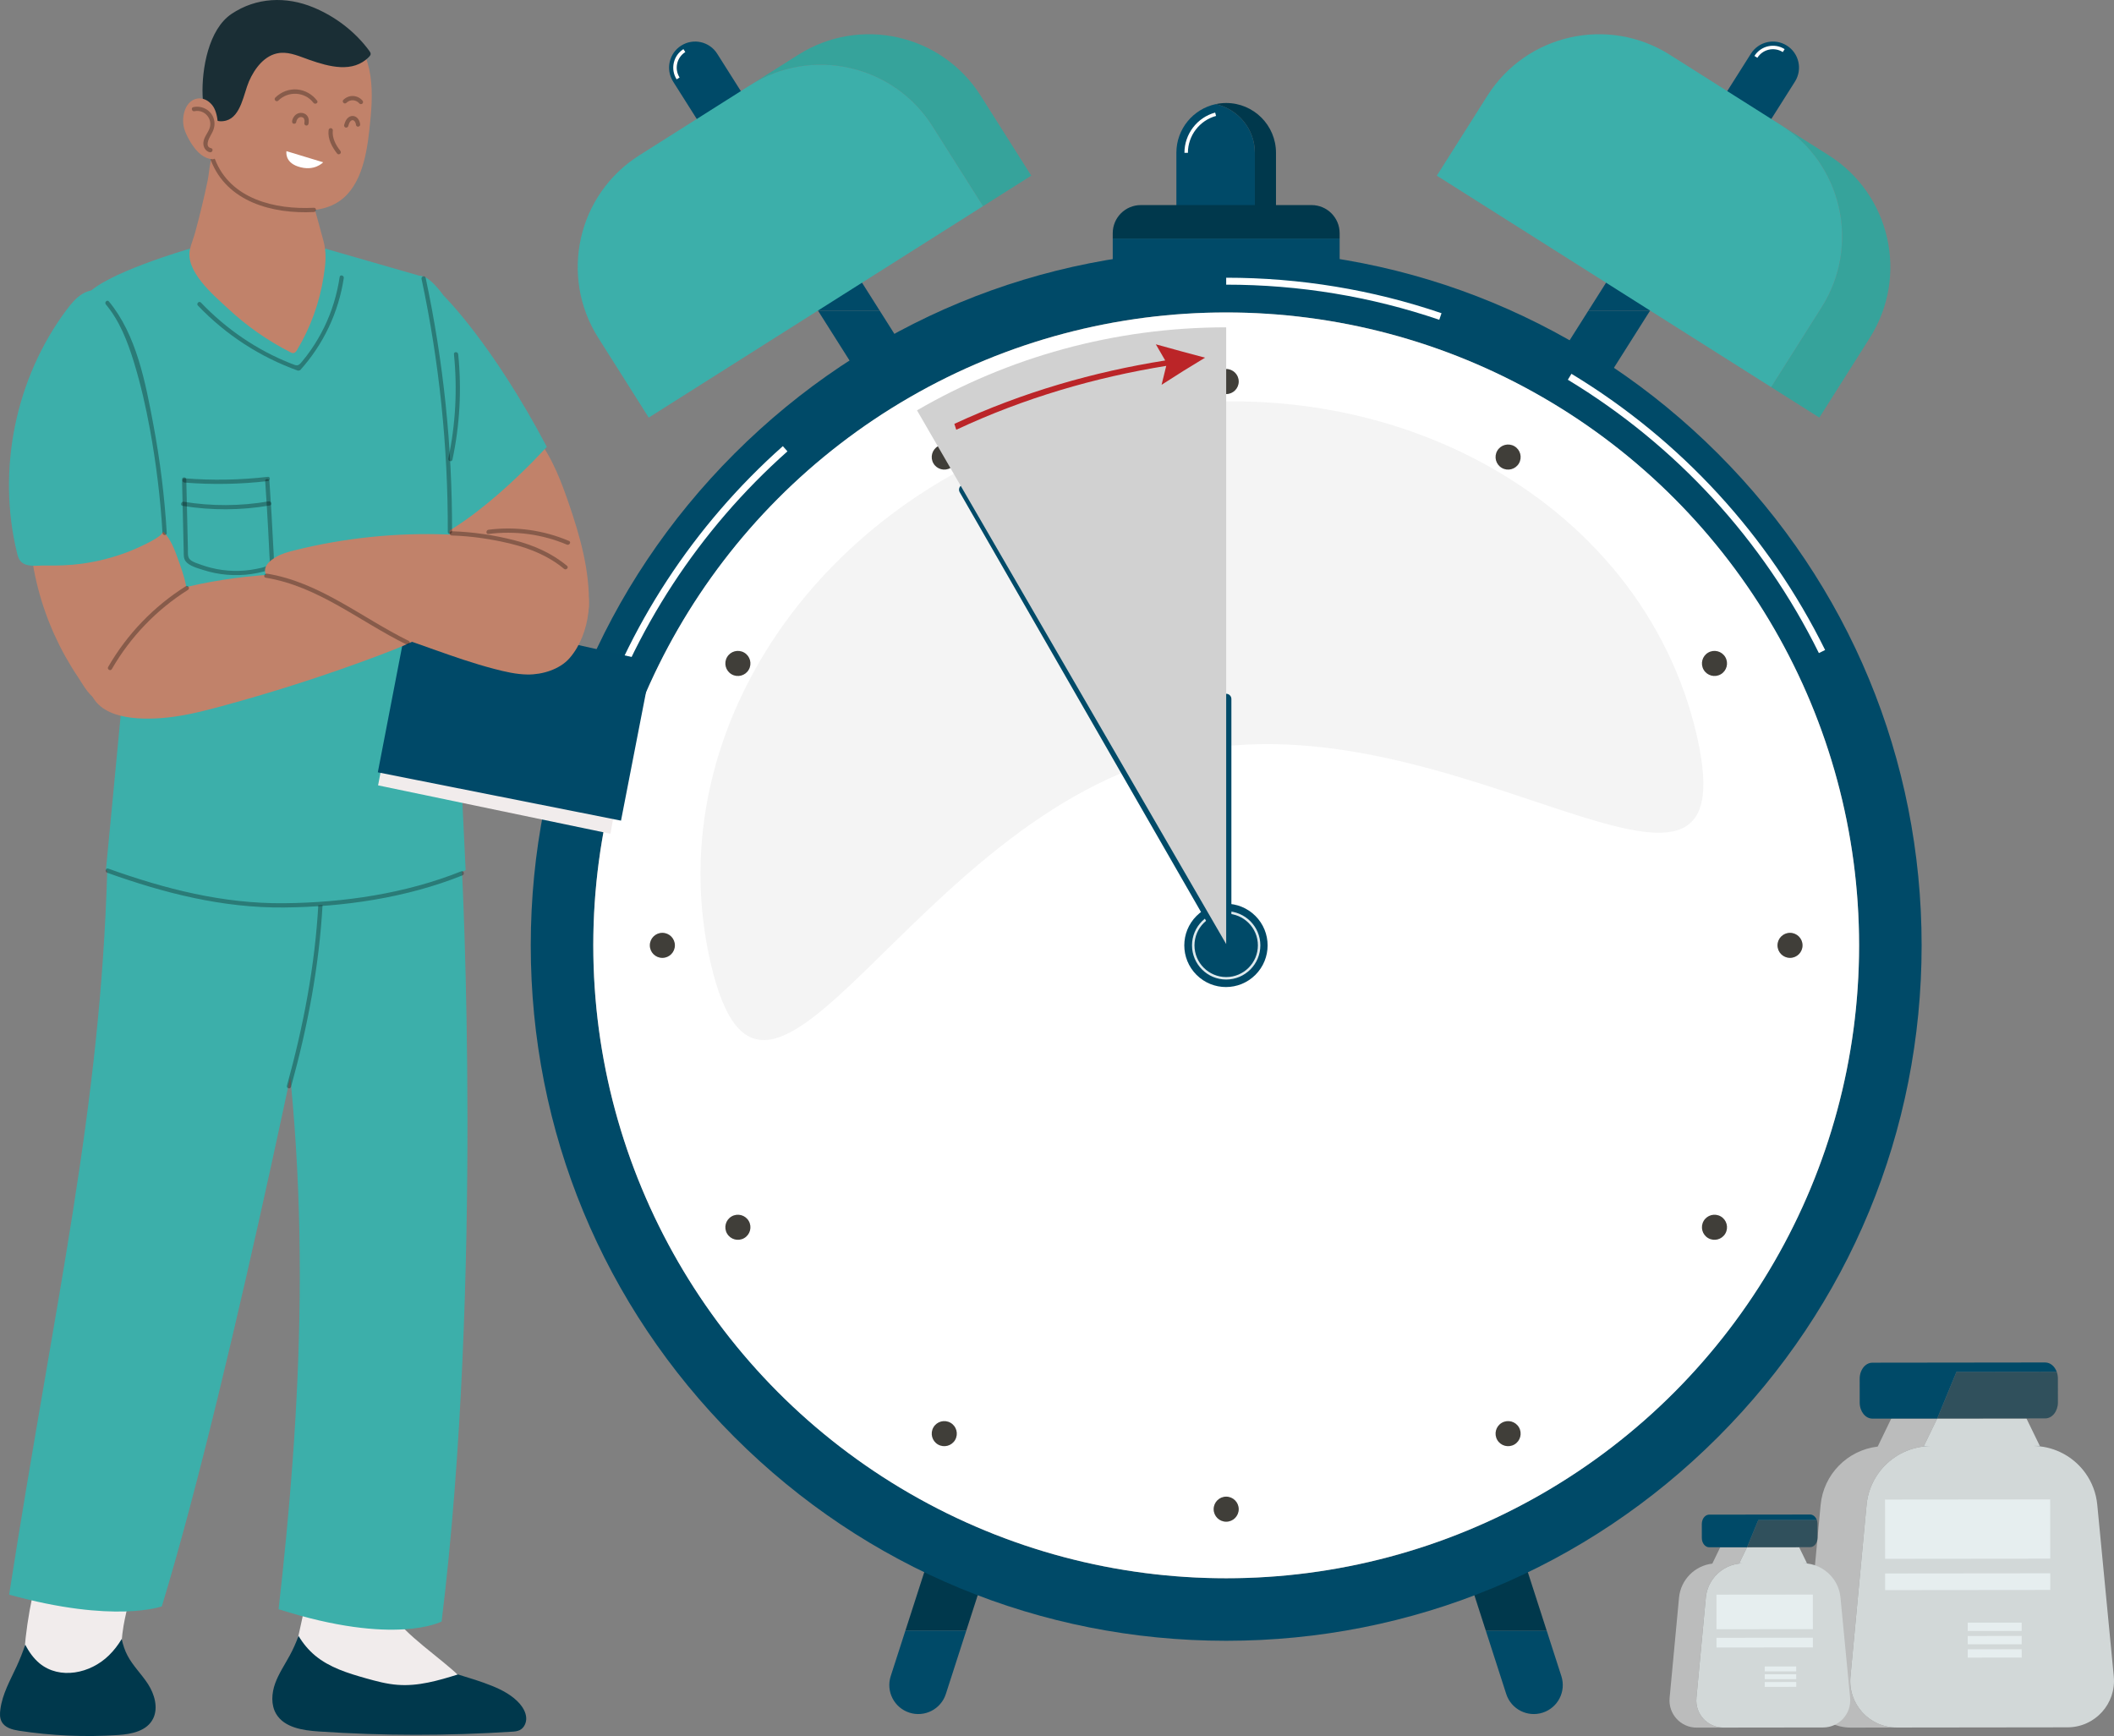 <svg xmlns="http://www.w3.org/2000/svg" xmlns:xlink="http://www.w3.org/1999/xlink" id="Layer_1" x="0px" y="0px" viewBox="0 0 575.064 472.25" style="enable-background:new 0 0 575.064 472.25;" xml:space="preserve"><rect x="0" y="0" width="575.064" height="472.25" fill="#808080" stroke="none"/><style type="text/css">	.st0{fill:#004A68;}	.st1{fill:#FFFFFF;}	.st2{fill:#36A39B;}	.st3{fill:#3CAFAA;}	.st4{fill:#00384C;}	.st5{fill:#DEEAEE;}	.st6{fill:#F4F4F4;}	.st7{fill:#403E39;}	.st8{fill:#D1D1D1;}	.st9{fill:#BB2528;}	.st10{fill:#BBBCBC;}	.st11{fill:#A9C5DA;}	.st12{fill:#D2D8D8;}	.st13{fill:#30505C;}	.st14{fill:#E6EEEF;}	.st15{fill:#C1826A;}	.st16{fill:#39879D;}	.st17{opacity:0.3;}	.st18{fill:#F1ECEC;}	.st19{fill:#004968;}	.st20{fill:#1A2E35;}</style><g>	<g>		<g>			<g>				<g>					<path class="st0" d="M185.306,12.404c-3.31,2.094-4.297,6.475-2.203,9.785      L222.542,84.542h16.784l-44.234-69.936C192.998,11.296,188.617,10.31,185.306,12.404      z"></path>				</g>				<g>					<polygon class="st0" points="237.605,108.356 249.593,100.774 239.326,84.542 222.542,84.542            "></polygon>				</g>				<g>					<polygon class="st0" points="421.79,100.774 433.778,108.356 448.84,84.542 432.057,84.542            "></polygon>				</g>				<g>					<path class="st0" d="M486.076,12.404c-3.31-2.094-7.691-1.108-9.785,2.203      l-44.234,69.936h16.784l39.439-62.353      C490.373,18.879,489.387,14.498,486.076,12.404z"></path>				</g>			</g>			<g>				<g>					<g>						<path class="st1" d="M184.063,21.582c-0.849-1.343-1.124-2.938-0.775-4.492       c0.35-1.554,1.282-2.878,2.625-3.727l0.505,0.799       c-1.13,0.714-1.914,1.828-2.208,3.136c-0.294,1.308-0.063,2.65,0.652,3.779       L184.063,21.582z"></path>					</g>					<g>						<g>							<path class="st2" d="M217.173,14.888l-13.122,8.3        c16.784-10.616,38.995-5.616,49.611,11.168l13.743,21.728l13.122-8.3        l-13.743-21.728C256.168,9.272,233.956,4.272,217.173,14.888z"></path>						</g>						<g>							<path class="st3" d="M204.051,23.188l-30.155,19.073        c-16.784,10.616-21.784,32.827-11.168,49.611l13.743,21.728l90.934-57.516        l-13.743-21.728C243.046,17.572,220.834,12.572,204.051,23.188z"></path>						</g>					</g>				</g>				<g>					<g>						<path class="st1" d="M478.048,15.719l-0.798-0.505       c1.757-2.776,5.444-3.605,8.219-1.85l-0.505,0.799       C482.628,12.684,479.526,13.383,478.048,15.719z"></path>					</g>					<g>						<g>							<path class="st2" d="M497.487,42.261l-13.122-8.3        c16.784,10.616,21.784,32.827,11.168,49.611l-13.743,21.728l13.122,8.3        l13.743-21.728C519.27,75.088,514.27,52.877,497.487,42.261z"></path>						</g>						<g>							<path class="st3" d="M484.365,33.961L454.21,14.888        C437.426,4.272,415.215,9.272,404.599,26.056l-13.743,21.728l90.934,57.516        l13.743-21.728C506.148,66.788,501.148,44.577,484.365,33.961z"></path>						</g>					</g>				</g>			</g>		</g>		<g>			<path class="st0" d="M330.68,28.332c-6.101,1.32-10.674,6.741-10.674,13.237v18.118    h21.348V41.569C341.353,35.073,336.78,29.652,330.68,28.332z"></path>		</g>		<g>			<path class="st4" d="M333.555,28.019c-0.988,0-1.948,0.112-2.876,0.313    c6.101,1.32,10.674,6.741,10.674,13.237v18.118h5.751V41.569    C347.105,34.086,341.038,28.019,333.555,28.019z"></path>		</g>		<g>			<g>				<rect x="302.692" y="64.883" class="st0" width="61.727" height="6.902"></rect>			</g>			<g>				<path class="st4" d="M364.419,63.432c0-4.224-3.424-7.647-7.647-7.647h-46.433     c-4.224,0-7.647,3.424-7.647,7.647v1.451h61.727V63.432z"></path>			</g>		</g>		<g>			<g>				<polygon class="st4" points="253.166,422.266 246.297,443.563 262.862,443.563 268.17,427.105          "></polygon>			</g>			<g>				<path class="st0" d="M242.296,455.969c-1.336,4.143,0.939,8.585,5.083,9.922     c4.143,1.336,8.585-0.939,9.921-5.083l5.562-17.246h-16.565L242.296,455.969z"></path>			</g>			<g>				<path class="st0" d="M420.735,443.563H404.17l5.562,17.246     c1.336,4.143,5.778,6.419,9.922,5.083l0,0     c4.143-1.336,6.419-5.778,5.083-9.922L420.735,443.563z"></path>			</g>			<g>				<polygon class="st4" points="413.867,422.266 398.862,427.105 404.17,443.563 420.735,443.563          "></polygon>			</g>		</g>		<g>			<path class="st0" d="M333.555,446.341c-50.531,0-98.037-19.678-133.768-55.409    c-35.731-35.731-55.408-83.237-55.408-133.768c0-50.531,19.678-98.037,55.408-133.768    c35.731-35.731,83.237-55.408,133.768-55.408c50.531,0,98.037,19.678,133.768,55.408    c35.731,35.731,55.409,83.237,55.409,133.768    c0,50.531-19.678,98.037-55.409,133.768S384.086,446.341,333.555,446.341z     M333.555,84.996c-94.934,0-172.168,77.234-172.168,172.168    c0,94.934,77.234,172.168,172.168,172.168c94.934,0,172.168-77.234,172.168-172.168    C505.724,162.23,428.49,84.996,333.555,84.996z"></path>		</g>		<g>			<circle class="st1" cx="333.555" cy="257.164" r="172.168"></circle>		</g>		<g>							<ellipse transform="matrix(0.707 -0.707 0.707 0.707 -84.146 311.181)" class="st0" cx="333.555" cy="257.164" rx="11.334" ry="11.334"></ellipse>		</g>		<g>			<path class="st5" d="M333.555,266.459c-5.125,0-9.295-4.169-9.295-9.295    c0-5.125,4.169-9.294,9.295-9.294c5.125,0,9.294,4.169,9.294,9.294    C342.85,262.29,338.68,266.459,333.555,266.459z M333.555,248.536    c-4.757,0-8.628,3.871-8.628,8.628c0,4.757,3.871,8.628,8.628,8.628    c4.757,0,8.628-3.871,8.628-8.628C342.183,252.407,338.313,248.536,333.555,248.536z"></path>		</g>		<g>			<path class="st6" d="M461.555,200.004c15.001,65.025-66.048-12.139-140.125,4.95    c-74.077,17.089-113.131,121.961-128.132,56.936    c-15.001-65.025,32.89-131.592,106.967-148.681    C374.342,96.119,446.554,134.979,461.555,200.004z"></path>		</g>		<g>			<path class="st1" d="M494.787,177.659c-15.226-30.817-38.84-56.529-68.291-74.357    l0.979-1.617c29.758,18.015,53.62,43.996,69.006,75.136L494.787,177.659z"></path>		</g>		<g>			<path class="st1" d="M391.521,86.989c-18.614-6.339-38.116-9.552-57.965-9.552v-1.89    c20.057,0,39.765,3.248,58.575,9.653L391.521,86.989z"></path>		</g>		<g>			<path class="st1" d="M162.51,201.818l-1.798-0.582    c9.926-30.698,27.99-58.316,52.24-79.868l1.255,1.413    C190.21,144.11,172.333,171.44,162.51,201.818z"></path>		</g>		<g>			<path class="st1" d="M232.928,316.873c10.698-8.02,25.022-9.725,37.074-3.936    c6.251,3.002,12.247,8.126,16.343,16.709    c12.744,26.701,12.882,48.242,2.869,52.131    c-8.918,3.463-53.269-10.721-63.096-44.864    C223.979,329.484,226.744,321.509,232.928,316.873L232.928,316.873z"></path>		</g>		<g>			<circle class="st7" cx="333.555" cy="103.787" r="3.412"></circle>		</g>		<g>			<path class="st7" d="M259.821,122.629c0.942,1.632,0.383,3.719-1.249,4.661    c-1.632,0.942-3.719,0.383-4.661-1.249c-0.942-1.632-0.383-3.719,1.249-4.661    C256.792,120.438,258.879,120.998,259.821,122.629z"></path>		</g>		<g>			<path class="st7" d="M202.432,177.521c1.632,0.942,2.191,3.029,1.249,4.661    c-0.942,1.632-3.029,2.191-4.661,1.249c-1.632-0.942-2.191-3.029-1.249-4.661    C198.714,177.138,200.801,176.579,202.432,177.521z"></path>		</g>		<g>			<path class="st7" d="M180.178,253.752c1.884,0,3.412,1.528,3.412,3.412    c0,1.884-1.528,3.412-3.412,3.412c-1.884,0-3.412-1.527-3.412-3.412    C176.766,255.28,178.293,253.752,180.178,253.752z"></path>		</g>		<g>			<path class="st7" d="M199.021,330.898c1.632-0.942,3.719-0.383,4.661,1.249    c0.942,1.632,0.383,3.719-1.249,4.661c-1.632,0.942-3.719,0.383-4.661-1.249    C196.829,333.927,197.389,331.84,199.021,330.898z"></path>		</g>		<g>			<path class="st7" d="M253.912,388.287c0.942-1.632,3.029-2.191,4.661-1.249    c1.632,0.942,2.191,3.029,1.249,4.661c-0.942,1.632-3.029,2.191-4.661,1.249    C253.529,392.006,252.97,389.919,253.912,388.287z"></path>		</g>		<g>			<path class="st7" d="M330.143,410.542c0-1.884,1.528-3.412,3.412-3.412    c1.884,0,3.412,1.528,3.412,3.412c0,1.884-1.528,3.412-3.412,3.412    C331.671,413.954,330.143,412.426,330.143,410.542z"></path>		</g>		<g>			<g>				<path class="st7" d="M407.289,391.699c-0.942-1.632-0.383-3.719,1.249-4.661     c1.632-0.942,3.719-0.383,4.661,1.249c0.942,1.632,0.383,3.718-1.249,4.661     C410.318,393.89,408.232,393.331,407.289,391.699z"></path>			</g>		</g>		<g>			<path class="st7" d="M464.678,336.808c-1.632-0.942-2.191-3.029-1.249-4.661    c0.942-1.632,3.029-2.191,4.661-1.249c1.632,0.942,2.191,3.029,1.249,4.661    C468.397,337.191,466.31,337.75,464.678,336.808z"></path>		</g>		<g>			<path class="st7" d="M486.933,260.576c-1.884,0-3.412-1.527-3.412-3.412    c0-1.884,1.527-3.412,3.412-3.412c1.884,0,3.412,1.528,3.412,3.412    C490.345,259.049,488.817,260.576,486.933,260.576z"></path>		</g>		<g>			<path class="st7" d="M468.09,183.43c-1.632,0.942-3.718,0.383-4.661-1.249    c-0.942-1.632-0.383-3.718,1.249-4.661c1.632-0.942,3.719-0.383,4.661,1.249    C470.281,180.401,469.722,182.488,468.09,183.43z"></path>		</g>		<g>			<path class="st7" d="M413.199,126.041c-0.942,1.632-3.029,2.191-4.661,1.249    c-1.632-0.942-2.191-3.029-1.249-4.661c0.942-1.632,3.029-2.191,4.661-1.249    C413.582,122.323,414.141,124.409,413.199,126.041z"></path>		</g>		<g>			<path class="st0" d="M333.555,258.582c-0.498,0-0.971-0.264-1.229-0.711l-71.257-123.965    c-0.39-0.679-0.156-1.545,0.522-1.935c0.68-0.389,1.546-0.156,1.935,0.522    l68.611,119.361v-61.712c0-0.783,0.634-1.417,1.417-1.417    c0.783,0,1.417,0.635,1.417,1.417v67.022c0,0.642-0.432,1.204-1.052,1.369    C333.8,258.566,333.677,258.582,333.555,258.582z"></path>		</g>		<g>			<path class="st8" d="M333.555,89.044c-30.652,0-59.38,8.226-84.108,22.582l84.108,145.188    V89.044z"></path>		</g>		<g>			<path class="st9" d="M327.804,97.303c-4.467-1.182-8.93-2.396-13.386-3.641    c0.841,1.475,1.691,2.941,2.549,4.396c-19.417,3.078-38.804,8.625-57.361,17.249    c0.175,0.534,0.351,1.067,0.527,1.599c18.467-8.652,37.772-14.246,57.115-17.379    c-0.434,1.712-0.857,3.429-1.267,5.151    C319.898,102.136,323.84,99.678,327.804,97.303z"></path>		</g>		<g>			<path class="st1" d="M323.145,41.569h-0.945c0-5.099,3.436-9.602,8.355-10.948l0.249,0.911    C326.295,32.767,323.145,36.894,323.145,41.569z"></path>		</g>	</g>	<g>		<g>			<g>				<path class="st10" d="M514.47,385.898l-3.687,7.614     c-8.182,0.959-14.741,7.516-15.527,15.9l-4.382,46.716     c-0.696,7.425,5.15,13.837,12.607,13.828l12.498-0.015     c-7.457,0.009-13.304-6.403-12.607-13.828l4.382-46.716     c0.297-3.17,1.421-6.077,3.144-8.522c2.834-4.022,7.294-6.782,12.383-7.379     l0.06-0.123l3.628-7.491L514.47,385.898z"></path>				<path class="st11" d="M523.34,393.374l-0.06,0.123     c0.674-0.079,1.357-0.125,2.051-0.125L523.34,393.374z"></path>				<path class="st11" d="M554.885,393.336l-1.991,0.002     c0.693-0.001,1.377,0.043,2.051,0.121L554.885,393.336z"></path>				<path class="st12" d="M575.005,456.026l-4.494-46.705     c-0.305-3.169-1.436-6.074-3.165-8.514c-2.844-4.015-7.311-6.765-12.401-7.349     c-0.674-0.077-1.358-0.121-2.051-0.121l1.991-0.002l-3.646-7.482l-24.272,0.029     l-3.628,7.491l1.991-0.002c-0.693,0.001-1.377,0.047-2.051,0.125     c-5.089,0.596-9.549,3.357-12.383,7.379c-1.723,2.444-2.847,5.352-3.144,8.522     l-4.382,46.716c-0.696,7.425,5.15,13.837,12.607,13.828l46.452-0.056     C569.889,469.876,575.719,463.449,575.005,456.026z"></path>			</g>			<g>				<path class="st13" d="M559.481,373.164l-27.276,0.033l-5.237,12.686l29.395-0.036     c1.906-0.002,3.448-1.95,3.445-4.351l-0.008-6.521     C559.799,374.328,559.683,373.716,559.481,373.164z"></path>				<path class="st0" d="M556.344,370.632l-47.015,0.057     c-1.392,0.002-2.587,1.044-3.131,2.54c-0.201,0.552-0.315,1.164-0.315,1.812     l0.008,6.521c0.003,2.401,1.55,4.345,3.456,4.343l17.621-0.021l5.237-12.686     l27.276-0.033C558.934,371.669,557.736,370.63,556.344,370.632z"></path>			</g>			<g>									<rect x="512.876" y="407.789" transform="matrix(1 -0.001 0.001 1 -0.502 0.648)" class="st14" width="44.921" height="16.121"></rect>									<rect x="512.893" y="427.895" transform="matrix(1 -0.001 0.001 1 -0.52 0.648)" class="st14" width="44.921" height="4.528"></rect>									<rect x="535.368" y="441.29" transform="matrix(1 -0.001 0.001 1 -0.534 0.656)" class="st14" width="14.672" height="2.264"></rect>									<rect x="535.373" y="444.912" transform="matrix(1 -0.001 0.001 1 -0.541 0.659)" class="st14" width="14.672" height="2.264"></rect>									<rect x="535.377" y="448.535" transform="matrix(1 -0.001 0.001 1 -0.545 0.659)" class="st14" width="14.672" height="2.264"></rect>			</g>		</g>		<g>			<g>				<path class="st10" d="M467.95,420.903l-2.152,4.444     c-4.775,0.56-8.603,4.386-9.062,9.28l-2.557,27.265     c-0.406,4.333,3.006,8.076,7.358,8.071l7.294-0.009     c-4.352,0.005-7.765-3.737-7.358-8.071l2.557-27.265     c0.173-1.85,0.83-3.547,1.835-4.974c1.654-2.347,4.257-3.958,7.227-4.306     l0.035-0.072l2.117-4.372L467.95,420.903z"></path>				<path class="st11" d="M473.127,425.266l-0.035,0.072     c0.393-0.046,0.792-0.073,1.197-0.073L473.127,425.266z"></path>				<path class="st11" d="M491.538,425.244l-1.162,0.001c0.405-0.001,0.804,0.025,1.197,0.07     L491.538,425.244z"></path>				<path class="st12" d="M503.281,461.832l-2.623-27.259     c-0.178-1.849-0.838-3.545-1.847-4.969c-1.66-2.343-4.267-3.948-7.238-4.289     c-0.393-0.045-0.792-0.071-1.197-0.07l1.162-0.001l-2.128-4.367l-14.166,0.017     l-2.117,4.372l1.162-0.001c-0.405,0-0.804,0.027-1.197,0.073     c-2.97,0.348-5.573,1.959-7.227,4.306c-1.005,1.427-1.661,3.124-1.835,4.974     l-2.557,27.265c-0.406,4.333,3.006,8.076,7.358,8.071l27.111-0.033     C500.295,469.916,503.698,466.165,503.281,461.832z"></path>			</g>			<g>				<path class="st13" d="M494.22,413.471L478.301,413.49l-3.057,7.404l17.156-0.021     c1.112-0.001,2.013-1.138,2.011-2.54l-0.005-3.806     C494.406,414.15,494.338,413.793,494.22,413.471z"></path>				<path class="st0" d="M492.389,411.993l-27.44,0.033     c-0.813,0.001-1.51,0.609-1.827,1.482c-0.117,0.322-0.184,0.68-0.184,1.057     l0.005,3.806c0.002,1.401,0.905,2.536,2.017,2.535l10.284-0.012l3.057-7.404     l15.919-0.019C493.901,412.599,493.202,411.992,492.389,411.993z"></path>			</g>			<g>									<rect x="467.02" y="433.68" transform="matrix(1 -0.001 0.001 1 -0.529 0.58)" class="st14" width="26.217" height="9.409"></rect>									<rect x="467.03" y="445.414" transform="matrix(1 -0.001 0.001 1 -0.541 0.582)" class="st14" width="26.217" height="2.643"></rect>									<rect x="480.147" y="453.232" transform="matrix(1 -0.001 0.001 1 -0.547 0.584)" class="st14" width="8.563" height="1.321"></rect>									<rect x="480.15" y="455.346" transform="matrix(1 -0.001 0.001 1 -0.553 0.588)" class="st14" width="8.563" height="1.321"></rect>									<rect x="480.152" y="457.46" transform="matrix(1 -0.001 0.001 1 -0.552 0.584)" class="st14" width="8.563" height="1.321"></rect>			</g>		</g>	</g>	<g>		<path class="st15" d="M154.361,135.897c-2.404-6.903-5.264-13.832-10.321-19.085   c-1.776-1.845-3.972-3.523-6.525-3.712c-1.564-0.116-3.114,0.34-4.573,0.915   c-2.147,0.844-4.205,1.965-5.934,3.492c-2.837,2.506-4.64,5.963-6.16,9.428   c-1.835,4.185-3.361,8.556-3.87,13.097c-0.394,3.505-0.162,7.14,0.981,10.494   c1.131,3.327,1.779,7.14,3.852,10.063c3.024,4.265,8.502,6.042,13.699,6.621   c5.196,0.58,10.517,0.242,15.591,1.508c3.981,0.993,8.894,1.904,9.078-3.813   c0.309-9.592-2.386-19.018-5.502-28.095   C154.572,136.506,154.467,136.202,154.361,135.897z"></path>		<path class="st16" d="M30.708,139.133c0.744,0,0.745-1.157,0-1.157   C29.963,137.976,29.962,139.133,30.708,139.133z"></path>		<path class="st3" d="M120.663,80.399c0,0,13.118,12.799,28.083,41.152   c0,0-22.201,24.803-37.927,27.566l-4.529-16.145c0,0,6.017-53.651,6.071-54.271   C113.148,69.635,120.663,80.399,120.663,80.399z"></path>		<path class="st17" d="M123.485,96.353c0.961,9.491,0.456,19.056-1.524,28.388   c-0.154,0.726,0.96,1.036,1.115,0.307c2.002-9.431,2.538-19.102,1.565-28.695   C124.567,95.619,123.41,95.611,123.485,96.353z"></path>		<path class="st18" d="M79.948,450.598c-0.186,0.848-0.373,1.73-0.18,2.576   c0.217,0.947,0.882,1.728,1.6,2.383c3.931,3.587,9.635,4.369,14.956,4.459   c3.226,0.055,8.734,2.686,11.596,1.195c3.521-1.835,19.511-2.615,16.746-5.466   c-3.721-3.838-15.88-12.139-17.056-15.932c-0.238-0.769-0.817-2.543-1.396-3.101   c-0.834-0.801,2.061-2.527,0.909-2.617c-3.663-0.285-7.334-0.457-11.006-0.517   c-3.304-0.053-7.557-0.64-10.774,0.153c-2.772,0.682-2.529,3.81-3.091,6.368   C81.484,443.599,80.715,447.098,79.948,450.598z"></path>		<path class="st18" d="M6.28,456.634c9.46,3.143,19.801,3.585,29.494,1.261   c0.48-0.115,0.98-0.248,1.343-0.581c0.556-0.509-4.148-9.424-4.09-10.175   c0.603-7.841,1.957-8.79,2.558-16.63c0.044-0.584,4.123-0.022,3.811-0.517   c-0.396-0.626-1.2-0.825-1.925-0.972c-5.06-1.025-10.12-2.051-15.18-3.076   c-2.424-0.491-4.848-0.981-7.273-1.474c-3.36-0.683-3.482-0.684-4.423,2.64   C7.878,436.709,6.415,446.658,6.28,456.634z"></path>		<path class="st3" d="M125.663,236.812c0,0,5.837,111.793-5.532,204.283   c0,0-12.568,6.793-44.347-3.341c5.819-51.244,10.035-114.884-1.713-179.777   C70.594,238.769,125.663,236.812,125.663,236.812z"></path>		<path class="st3" d="M88.698,245.815c0,0-25.059,126.841-44.675,191.158   c0,0-12.794,4.768-41.535-3.185c12.663-81.357,24.79-131.408,26.699-197.328   C29.573,223.154,88.698,245.815,88.698,245.815z"></path>		<path class="st17" d="M79.168,295.651c4.493-16.244,7.668-32.825,8.589-49.674   c0.04-0.745-1.117-0.741-1.158,0c-0.915,16.748-4.081,33.221-8.547,49.366   C77.854,296.061,78.969,296.368,79.168,295.651z"></path>		<path class="st3" d="M51.718,67.624c0,0-23.892,6.868-28.224,12.775   c-4.332,5.906,13.557,70.008,13.557,70.008l-8.241,86.307   c0,0,48.044,21.977,97.859,0c0,0-5.908-121.107-5.908-127.654   s-5.513-33.719-5.513-33.719l-29.863-8.6L51.718,67.624z"></path>		<polygon class="st18" points="111.511,168.748 102.847,213.642 166.058,226.8 174.015,182.682      "></polygon>		<polygon class="st19" points="111.44,165.204 102.777,210.097 168.931,223.235 177.352,179.951      "></polygon>		<path class="st15" d="M51.104,161.074l-0.013-0.074c-0.105-0.577-0.27-1.135-0.474-1.68   c-0.496-2.526-1.406-5.037-2.296-7.515c-0.87-2.421-1.833-4.88-3.539-6.806   c-1.264-1.426-3.029-2.514-4.883-2.776c-5.359-7.837-11.138-15.354-18.04-21.84   c-1.368-1.286-2.842-2.564-4.645-3.085c-9.698-2.806-9.507,23.209-9.148,28.626   c0.32,4.846,1.113,9.659,2.345,14.357c2.224,8.484,5.881,16.594,10.784,23.867   c1.461,2.167,3.306,5.919,6.121,6.522c7.114,1.52,11.674-6.856,15.285-11.353   c2.798-3.486,5.631-7.029,7.367-11.148c1.049-2.488,1.2-4.979,0.878-7.459   L51.104,161.074z M36.723,142.269c-0.308-0.172-0.454-0.527-0.584-0.854   c-0.761-1.906-1.723-3.728-2.843-5.447l4.491,6.33   C37.422,142.374,37.039,142.446,36.723,142.269z"></path>		<path class="st17" d="M29.133,237.4c15.591,5.586,31.429,9.614,48.075,9.462   c16.379-0.151,33.317-2.62,48.582-8.731c0.682-0.273,0.385-1.393-0.308-1.115   c-15.183,6.079-31.985,8.539-48.274,8.689c-16.541,0.152-32.279-3.871-47.767-9.419   C28.738,236.033,28.436,237.15,29.133,237.4z"></path>		<path class="st17" d="M53.845,83.131c7.587,7.951,16.907,13.998,27.249,17.713   l0.563-0.15c6.318-7.018,10.451-15.704,11.858-25.046   c0.111-0.729-1.005-1.043-1.115-0.308c-0.717,4.753-2.104,9.379-4.219,13.702   c-1.02,2.082-2.191,4.091-3.504,6.002c-0.809,1.175-1.672,2.312-2.588,3.405   c-1.041,1.241-1.312,1.074-2.818,0.483c-9.313-3.652-17.708-9.39-24.607-16.62   C54.147,81.773,53.33,82.592,53.845,83.131z"></path>		<path class="st17" d="M50.194,131.273c7.551,0.605,15.134,0.469,22.659-0.405   c0.731-0.085,0.739-1.242,0-1.157c-7.525,0.875-15.108,1.01-22.659,0.405   C49.451,130.057,49.455,131.213,50.194,131.273z"></path>		<path class="st17" d="M49.662,137.609c7.876,1.279,15.872,1.243,23.735-0.109   c0.733-0.126,0.422-1.24-0.307-1.115c-7.645,1.315-15.463,1.353-23.12,0.109   C49.241,136.374,48.928,137.49,49.662,137.609z"></path>		<path class="st17" d="M72.132,130.814c0.312,4.508,0.591,9.017,0.831,13.53   c0.12,2.256,0.232,4.512,0.334,6.769c0.049,1.066,0.365,2.377-0.804,2.901   c-0.863,0.386-1.862,0.558-2.785,0.746c-4.048,0.823-8.289,0.707-12.294-0.3   c-0.89-0.223-1.77-0.49-2.634-0.8c-0.965-0.346-2.193-0.686-2.991-1.351   c-0.865-0.719-0.651-1.974-0.675-3.003c-0.028-1.211-0.056-2.421-0.085-3.632   c-0.119-5.085-0.237-10.171-0.355-15.255c-0.017-0.743-1.175-0.746-1.158,0   c0.123,5.246,0.245,10.494,0.367,15.74c0.03,1.292,0.061,2.583,0.091,3.874   c0.02,0.877-0.049,1.853,0.492,2.602c0.966,1.34,3.326,1.934,4.807,2.414   c4.201,1.363,8.702,1.731,13.072,1.113c1.119-0.159,2.227-0.383,3.318-0.675   c0.765-0.205,1.674-0.42,2.252-1.006c0.482-0.488,0.604-1.081,0.606-1.745   c0.003-1.343-0.117-2.699-0.182-4.041c-0.287-5.964-0.64-11.924-1.052-17.881   C73.237,130.075,72.08,130.07,72.132,130.814z"></path>		<path class="st15" d="M51.718,67.624c-1.555,6.079,6.415,12.693,10.308,16.321   c5.055,4.71,10.763,8.718,16.921,11.853c0.287,0.146,0.599,0.295,0.918,0.245   c0.44-0.071,0.727-0.487,0.957-0.869c3.655-6.083,6.107-12.883,7.201-19.894   c0.558-3.575,0.886-6.402-0.067-9.879c-1.078-3.938-2.155-7.877-3.232-11.816   c-0.338-1.237-0.692-2.506-1.457-3.537c-0.745-1.001-1.82-1.698-2.882-2.354   c-4.7-2.903-13.691-12.29-19.951-9.098c-3.433,1.751-3.277,7.357-3.965,10.622   c-0.968,4.591-2.065,9.154-3.29,13.683   C52.73,64.557,52.107,66.106,51.718,67.624z"></path>		<path class="st15" d="M56.886,30.531c-0.599,4.524-0.759,9.26,0.888,13.517   c3.57,9.229,14.59,13.465,24.484,13.295c3.06-0.053,6.198-0.447,8.889-1.904   c6.766-3.665,8.49-12.438,9.327-20.088c0.537-4.902,1.012-9.872,0.281-14.748   c-0.731-4.878-2.797-9.723-6.577-12.89c-2.828-2.37-6.393-3.644-9.891-4.817   C65.29-3.474,58.965,14.848,56.886,30.531z"></path>		<path class="st20" d="M76.328,14.379c2.686-0.217,5.292,1.022,7.861,1.913   c5.306,1.842,11.835,3.679,16.212-0.841c0.195-0.201,0.389-0.429,0.422-0.708   c0.039-0.337-0.168-0.648-0.37-0.922c-3.85-5.226-9.192-9.307-15.178-11.793   c-7.449-3.093-15.575-2.754-22.301,1.759   c-6.256,4.198-8.124,15.044-7.863,22.109c0.056,1.528,0.226,3.095,0.916,4.459   c1.074,2.127,3.224,3.064,5.495,2.442c4.043-1.11,4.789-7.402,6.197-10.644   c1.569-3.61,4.317-7.205,8.217-7.732L76.328,14.379z"></path>		<path class="st17" d="M57.349,43.592c4.389,11.418,16.885,14.653,28.037,14.086   c0.74-0.038,0.745-1.194,0-1.157c-10.563,0.537-22.729-2.329-26.922-13.237   C58.201,42.596,57.081,42.895,57.349,43.592z"></path>		<path class="st15" d="M50.397,29.722c-0.653,1.642-0.759,3.497-0.299,5.203   c0.285,1.058,0.777,2.048,1.306,3.006c1.361,2.465,3.323,4.989,6.115,5.359   c0.214,0.028,0.436,0.042,0.643-0.022c0.348-0.108,0.593-0.422,0.772-0.74   c0.749-1.336,0.715-2.959,0.608-4.488c-0.191-2.693-0.001-7.194-1.815-9.443   C55.41,25.725,51.747,26.324,50.397,29.722z"></path>		<path class="st17" d="M52.9,30.255c2.708-0.583,5.064,2.086,4.088,4.699   c-0.491,1.314-1.526,2.344-1.662,3.796c-0.109,1.167,0.555,2.426,1.77,2.667   c0.727,0.144,1.038-0.97,0.308-1.115c-1.724-0.344-0.619-2.578-0.101-3.459   c0.722-1.231,1.225-2.433,1.001-3.887c-0.418-2.702-3.083-4.382-5.711-3.818   C51.865,29.296,52.173,30.411,52.9,30.255z"></path>		<path class="st1" d="M77.932,41.118l9.979,3.028c0,0-2.404,2.659-6.872,1.143   C77.329,44.031,77.932,41.118,77.932,41.118z"></path>		<path class="st17" d="M80.578,33.247l0.079-0.353l0.055-0.161l0.03-0.062l0.185-0.311   l0.028-0.035l0.13-0.14l0.106-0.096l-0.004,0.003l0.079-0.054l0.123-0.073   l0.086-0.043L81.47,31.926l0.3-0.078l0.024,0.003l0.178,0.002l0.089,0.008   l-0.044-0.004l0.152,0.035l0.147,0.049l-0.036-0.016l0.079,0.039l0.15,0.09   l0.022,0.016l0.123,0.123l0.015,0.021l0.165,0.511   c0.016,0.286-0.016,0.572-0.049,0.856c-0.036,0.301,0.291,0.592,0.578,0.579   c0.344-0.015,0.541-0.256,0.579-0.579c0.062-0.524,0.106-1.082-0.093-1.584   c-0.185-0.467-0.523-0.857-0.985-1.071c-0.926-0.43-2.009-0.221-2.695,0.546   c-0.366,0.41-0.623,0.923-0.707,1.468c-0.044,0.298,0.076,0.637,0.404,0.712   C80.142,33.714,80.529,33.567,80.578,33.247z"></path>		<path class="st17" d="M94.733,34.297c0.069-0.234,0.142-0.467,0.228-0.697l0.028-0.069   l0.088-0.176l0.186-0.295l0.036-0.034l0.103-0.104l0.074-0.065l-0.021,0.017   l0.143-0.091l0.036-0.024l0.136-0.044l0.035-0.014l0.155-0.003l0.063,0.004   l-0.051-0.006l0.138,0.036l0.013,0.003l0.107,0.059l0.103,0.07l0.026,0.032   l0.104,0.107l0.018,0.018l0.141,0.223l0.069,0.139l-0.014-0.036l0.032,0.085   l0.076,0.257l0.026,0.13l-0.003-0.023l0.008,0.087   c0.023,0.3,0.25,0.593,0.579,0.578c0.294-0.013,0.603-0.255,0.579-0.578   c-0.081-1.085-0.783-2.261-1.97-2.34c-0.597-0.039-1.189,0.273-1.571,0.72   c-0.425,0.497-0.632,1.109-0.814,1.727c-0.086,0.289,0.103,0.643,0.404,0.711   C94.332,34.772,94.641,34.608,94.733,34.297z"></path>		<path class="st17" d="M89.38,35.435c-0.27,2.37,0.933,4.581,2.36,6.377   c0.194,0.245,0.615,0.203,0.817,0c0.242-0.242,0.195-0.572,0-0.819   c-1.248-1.571-2.256-3.497-2.021-5.558c0.036-0.311-0.29-0.579-0.578-0.579   C89.617,34.857,89.416,35.124,89.38,35.435z"></path>		<path class="st17" d="M94.225,27.978c1.031-1.021,2.632-0.899,3.555,0.185   c0.203,0.239,0.609,0.209,0.818,0c0.235-0.235,0.203-0.579,0-0.817   c-0.628-0.737-1.558-1.178-2.52-1.231c-0.987-0.054-1.974,0.354-2.672,1.045   C92.876,27.684,93.695,28.501,94.225,27.978z"></path>		<path class="st17" d="M86.262,27.383c-1.312-1.724-3.242-2.844-5.41-3.046   c-2.197-0.204-4.418,0.669-5.97,2.217c-0.528,0.527,0.29,1.344,0.818,0.817   c2.69-2.683,7.239-2.458,9.562,0.596C85.708,28.551,86.713,27.976,86.262,27.383z"></path>		<path class="st17" d="M114.671,75.874c4.823,22.641,7.207,45.651,7.14,68.801   c-0.001,0.744,1.155,0.745,1.158,0c0.067-23.253-2.338-46.367-7.182-69.109   C115.631,74.839,114.516,75.147,114.671,75.874z"></path>		<path class="st15" d="M32.905,166.955c5.346-3.973,11.92-5.879,18.403-7.408   c16.433-3.875,33.919-4.002,50.802-3.945c4.169,0.172,7.712-1.662,11.867-1.18   c3.659,0.424,7.238,1.79,10.84,2.683c0.505,0.126,1.045,0.272,1.377,0.673   c0.298,0.361,0.365,0.856,0.382,1.325c0.168,4.667-3.401,8.631-7.22,11.32   c-4.939,3.476-10.611,5.744-16.263,7.87   c-14.056,5.29-28.364,9.905-42.859,13.827   c-5.461,1.477-10.985,2.863-16.63,3.241c-7.79,0.521-18.668-0.221-19.648-9.867   C23.261,178.67,27.519,170.958,32.905,166.955z"></path>		<path class="st15" d="M118.077,176.708c-2.878-1.022-5.757-2.054-8.667-3.037   c-1.443-0.488-2.921-0.43-4.376-0.891c-2.094-0.663-4.154-1.494-6.196-2.302   c-3.901-1.544-7.74-3.243-11.512-5.079c-3.283-1.599-6.685-2.921-9.883-4.701   c-3.961-2.205-8.35-5.518-2.567-9.06c1.602-0.98,3.446-1.482,5.268-1.937   c13.61-3.396,27.703-4.838,41.72-4.3c6.534,0.251,13.123,0.936,19.593,1.691   c5.329,0.622,10.22,2.308,14.064,6.191c3.904,3.946,5.157,7.958,4.516,13.456   c-0.506,4.343-2.2,8.993-5.117,12.318c-2.696,3.072-7.433,4.48-11.407,4.43   c-3.089-0.038-6.127-0.757-9.115-1.537   C128.825,180.493,123.453,178.617,118.077,176.708z"></path>		<path class="st3" d="M44.347,142.3c-0.012-0.257-0.027-0.529-0.047-0.818   c-0.484-7.451-1.932-14.713-4.728-21.657c-1.409-3.497-3.141-6.866-4.369-10.431   c-2.405-6.989-3.043-13.671-3.181-20.497c-0.037-1.803-0.053-3.632-0.549-5.366   c-0.497-1.734-1.558-3.395-3.184-4.174c-1.851-0.887-4.123-0.468-5.877,0.597   c-1.755,1.066-3.085,2.696-4.314,4.34   c-13.924,18.624-18.999,43.583-13.454,66.167c0.171,0.694,0.36,1.405,0.782,1.984   c1.459,1.997,4.615,1.351,6.735,1.389c3.423,0.059,6.791-0.029,10.188-0.501   c4.314-0.599,8.559-1.695,12.623-3.263c2.138-0.825,7.845-3.381,8.954-4.779   C45.876,142.832,44.461,144.898,44.347,142.3z"></path>		<path class="st17" d="M45.362,144.999c-0.593-9.919-1.812-19.763-3.648-29.533   c-2.118-11.277-4.562-24.399-12.1-33.471c-0.476-0.573-1.291,0.249-0.819,0.818   c3.796,4.568,5.905,10.086,7.631,15.703c1.842,5.996,3.236,12.12,4.364,18.288   c1.706,9.335,2.85,18.726,3.416,28.194   C44.249,145.739,45.406,145.744,45.362,144.999z"></path>		<path class="st17" d="M122.882,145.671c5.402,0.155,10.963,0.987,16.209,2.28   c5.194,1.28,10.202,3.333,14.338,6.791c0.567,0.475,1.389-0.339,0.817-0.817   c-4.16-3.479-9.138-5.63-14.362-6.967c-5.478-1.401-11.348-2.28-17.003-2.443   C122.137,144.493,122.138,145.649,122.882,145.671z"></path>		<path class="st17" d="M154.793,147.155c-6.911-2.93-14.465-4.008-21.917-3.05   c-0.728,0.094-0.737,1.252,0,1.157c7.233-0.931,14.614,0.044,21.334,2.892   C154.887,148.442,155.477,147.445,154.793,147.155z"></path>		<path class="st17" d="M72.289,157.157c14.293,2.324,25.619,11.95,38.296,18.167   c0.666,0.326,1.253-0.671,0.583-0.998c-12.766-6.262-24.176-15.944-38.571-18.284   C71.868,155.924,71.555,157.038,72.289,157.157z"></path>		<path class="st17" d="M50.544,159.47c-8.705,5.484-15.983,13.044-21.121,21.96   c-0.372,0.646,0.628,1.229,0.999,0.583c5.04-8.744,12.164-16.164,20.706-21.543   C51.756,160.072,51.176,159.071,50.544,159.47z"></path>		<path class="st4" d="M74.845,457.947c0.963-2.658,2.574-5.044,3.935-7.534   c0.942-1.737,1.758-3.537,2.428-5.4c1.193,2.009,2.7,3.83,4.499,5.337   c3.914,3.265,8.937,4.814,13.834,6.195c2.847,0.795,5.693,1.57,8.623,1.779   c5.567,0.44,11.05-1.151,16.408-2.825c3.118,0.963,6.258,1.884,9.292,3.118   c2.784,1.13,5.504,2.574,7.493,4.814c0.9,1.067,1.653,2.323,1.779,3.726   c0.126,1.381-0.523,2.888-1.779,3.495c-0.649,0.314-1.381,0.377-2.093,0.419   c-17.497,1.13-35.077,1.13-52.574-0.063c-4.332-0.293-9.356-1.046-11.574-4.793   C73.673,463.766,73.883,460.627,74.845,457.947z"></path>		<g>			<path class="st4" d="M0.1,465.005c0.541-4.19,2.679-7.916,4.436-11.716    c0.878-1.925,1.666-3.897,2.341-5.895c0.991,1.973,2.274,3.751,3.918,5.115    c5.471,4.457,13.78,2.776,18.846-2.217c1.351-1.315,2.477-2.801,3.468-4.433    c0.338,1.583,0.833,3.093,1.576,4.506c1.509,2.85,3.872,5.091,5.606,7.795    c1.733,2.703,2.792,6.357,1.396,9.28c-1.666,3.458-5.854,4.287-9.457,4.53    c-9.051,0.609-18.147,0.219-27.131-1.169c-1.779-0.293-3.828-0.804-4.683-2.533    C-0.08,467.295-0.057,466.125,0.1,465.005z"></path>		</g>	</g></g></svg>